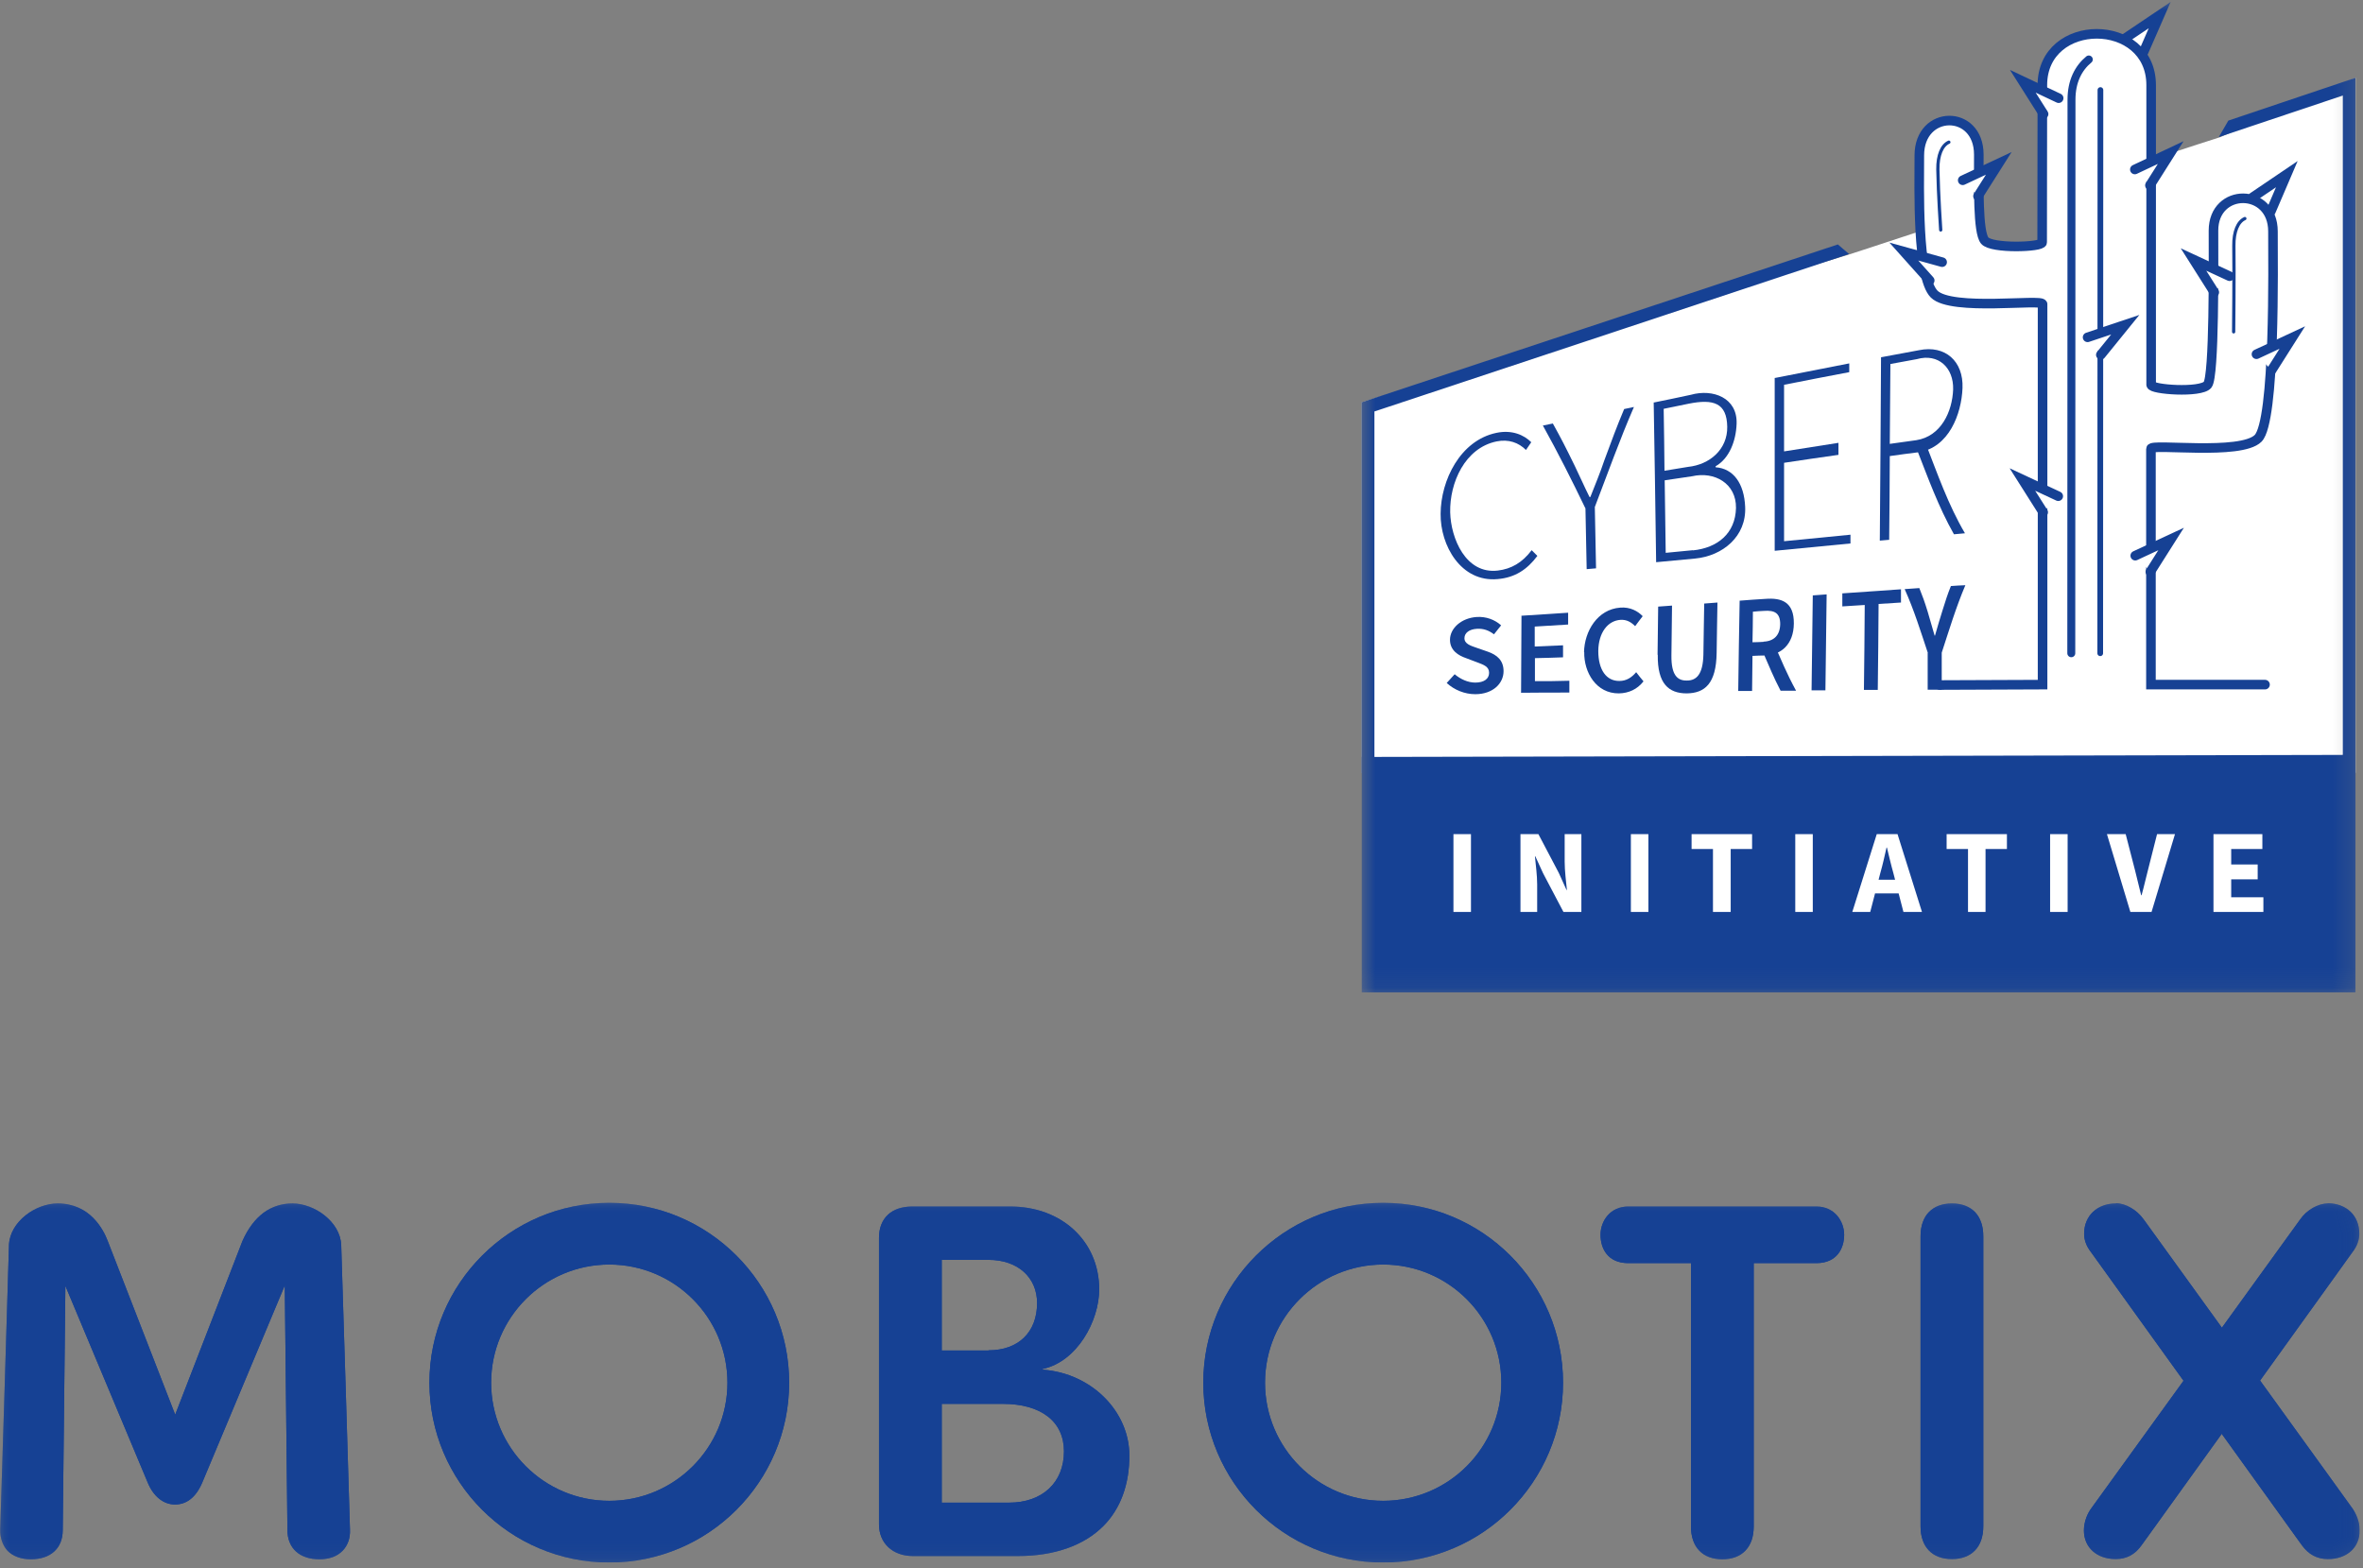 <svg viewBox="0 0 116 77" fill="none" xmlns="http://www.w3.org/2000/svg">
<rect x="0" y="0" width="116" height="77" fill="#808080" stroke="none"/>
<g clip-path="url(#clip0_331_100194)">
<mask id="mask0_331_100194" style="mask-type:luminance" maskUnits="userSpaceOnUse" x="0" y="59" width="116" height="18">
<path d="M115.84 59.05H0V76.71H115.84V59.05Z" fill="white"></path>
</mask>
<g mask="url(#mask0_331_100194)">
<path d="M13.98 63.13L14.11 75.11C14.11 76.01 14.71 76.55 15.68 76.55C16.16 76.55 16.55 76.41 16.82 76.13C17.07 75.87 17.2 75.51 17.18 75.09C17.18 74.97 16.76 61.26 16.75 61.12C16.7 59.97 15.42 59.08 14.36 59.08C13.3 59.08 12.45 59.69 11.9 60.93L8.6 69.45L5.29 60.93C5.08 60.37 4.42 59.08 2.83 59.08C1.76 59.08 0.49 59.97 0.44 61.12C0.44 61.26 0.02 74.97 0.01 75.09C5.85733e-05 75.5 0.13 75.87 0.37 76.13C0.64 76.4 1.03 76.55 1.51 76.55C2.49 76.55 3.08 76.01 3.08 75.11L3.21 63.13L7.25 72.78C7.53 73.46 8.02 73.86 8.59 73.86C9.16 73.86 9.62 73.51 9.93 72.78L13.97 63.13H13.98Z" fill="#164194"></path>
<path d="M44.79 59.23C43.77 59.23 43.15 59.8 43.15 60.77V74.83C43.15 75.76 43.82 76.39 44.81 76.39H49.97C51.75 76.39 53.2 75.88 54.16 74.92C55.01 74.07 55.45 72.86 55.44 71.43C55.43 69.3 53.6 67.42 51.19 67.24L51.17 67.21C52.89 66.85 53.96 64.83 53.96 63.3C53.96 60.94 52.12 59.23 49.59 59.23H44.78H44.79ZM49.53 73.77H46.23V68.92H49.23C51.11 68.92 52.23 69.79 52.23 71.25C52.23 72.78 51.17 73.77 49.53 73.77ZM48.53 66.3H46.23V61.85H48.53C49.95 61.85 50.91 62.7 50.91 63.97C50.91 65.4 50 66.29 48.53 66.29" fill="#164194"></path>
<path d="M79.93 59.23C79.05 59.23 78.57 59.94 78.57 60.62C78.57 61.3 78.93 62.01 79.93 62.01H83.01V74.94C83.01 75.95 83.58 76.55 84.55 76.55C85.52 76.55 86.09 75.95 86.09 74.94V62.01H89.17C90.17 62.01 90.53 61.29 90.53 60.62C90.53 59.95 90.05 59.23 89.17 59.23H79.94H79.93Z" fill="#164194"></path>
<path d="M95.82 59.08C94.86 59.08 94.28 59.68 94.28 60.69V74.93C94.28 75.94 94.85 76.54 95.82 76.54C96.79 76.54 97.36 75.94 97.36 74.93V60.69C97.36 59.68 96.79 59.08 95.82 59.08Z" fill="#164194"></path>
<path d="M114.27 59.08C113.8 59.08 113.24 59.4 112.92 59.86L102.66 74.05C102.48 74.29 102.3 74.7 102.3 75.13C102.3 75.97 102.93 76.54 103.86 76.54C104.39 76.54 104.81 76.32 105.13 75.86L115.49 61.46C115.71 61.18 115.82 60.87 115.82 60.56C115.82 59.68 115.18 59.07 114.26 59.07" fill="#164194"></path>
<path d="M103.87 59.08C102.95 59.08 102.31 59.69 102.31 60.57C102.31 60.87 102.42 61.18 102.64 61.46L113 75.86C113.33 76.32 113.75 76.54 114.28 76.54C115.21 76.54 115.84 75.97 115.84 75.13C115.84 74.7 115.65 74.29 115.48 74.05L105.23 59.86C104.9 59.4 104.35 59.07 103.88 59.07" fill="#164194"></path>
<path d="M29.91 59.05C25.04 59.05 21.08 63.01 21.08 67.88C21.08 72.75 25.04 76.71 29.91 76.71C34.78 76.71 38.74 72.75 38.74 67.88C38.74 63.01 34.78 59.05 29.91 59.05ZM29.91 73.68C26.71 73.68 24.11 71.08 24.11 67.88C24.11 64.68 26.71 62.08 29.91 62.08C33.11 62.08 35.71 64.68 35.71 67.88C35.71 71.08 33.11 73.68 29.91 73.68Z" fill="#164194"></path>
<path d="M67.9 59.05C63.03 59.05 59.07 63.01 59.07 67.88C59.07 72.75 63.03 76.71 67.9 76.71C72.77 76.71 76.73 72.75 76.73 67.88C76.73 63.01 72.77 59.05 67.9 59.05ZM67.9 73.68C64.7 73.68 62.1 71.08 62.1 67.88C62.1 64.68 64.7 62.08 67.9 62.08C71.1 62.08 73.7 64.68 73.7 67.88C73.7 71.08 71.1 73.68 67.9 73.68Z" fill="#164194"></path>
</g>
<mask id="mask1_331_100194" style="mask-type:luminance" maskUnits="userSpaceOnUse" x="0" y="59" width="116" height="18">
<path d="M115.84 59.05H0V76.71H115.84V59.05Z" fill="white"></path>
</mask>
<g mask="url(#mask1_331_100194)">
<path d="M13.98 63.13L14.11 75.11C14.11 76.01 14.71 76.55 15.68 76.55C16.16 76.55 16.55 76.41 16.82 76.13C17.07 75.87 17.2 75.51 17.18 75.09C17.18 74.97 16.76 61.26 16.75 61.12C16.7 59.97 15.42 59.08 14.36 59.08C13.3 59.08 12.45 59.69 11.9 60.93L8.6 69.45L5.29 60.93C5.08 60.37 4.42 59.08 2.83 59.08C1.76 59.08 0.49 59.97 0.44 61.12C0.44 61.26 0.02 74.97 0.01 75.09C5.85733e-05 75.5 0.13 75.87 0.37 76.13C0.64 76.4 1.03 76.55 1.51 76.55C2.49 76.55 3.08 76.01 3.08 75.11L3.21 63.13L7.25 72.78C7.53 73.46 8.02 73.86 8.59 73.86C9.16 73.86 9.62 73.51 9.93 72.78L13.97 63.13H13.98Z" fill="#164194"></path>
<path d="M44.79 59.23C43.77 59.23 43.15 59.8 43.15 60.77V74.83C43.15 75.76 43.82 76.39 44.81 76.39H49.97C51.75 76.39 53.2 75.88 54.16 74.92C55.01 74.07 55.45 72.86 55.44 71.43C55.43 69.3 53.6 67.42 51.19 67.24L51.17 67.21C52.89 66.85 53.96 64.83 53.96 63.3C53.96 60.94 52.12 59.23 49.59 59.23H44.78H44.79ZM49.53 73.77H46.23V68.92H49.23C51.11 68.92 52.23 69.79 52.23 71.25C52.23 72.78 51.17 73.77 49.53 73.77ZM48.53 66.3H46.23V61.85H48.53C49.95 61.85 50.91 62.7 50.91 63.97C50.91 65.4 50 66.29 48.53 66.29" fill="#164194"></path>
<path d="M79.93 59.23C79.05 59.23 78.57 59.94 78.57 60.62C78.57 61.3 78.93 62.01 79.93 62.01H83.01V74.94C83.01 75.95 83.58 76.55 84.55 76.55C85.52 76.55 86.09 75.95 86.09 74.94V62.01H89.17C90.17 62.01 90.53 61.29 90.53 60.62C90.53 59.95 90.05 59.23 89.17 59.23H79.94H79.93Z" fill="#164194"></path>
<path d="M95.82 59.08C94.86 59.08 94.28 59.68 94.28 60.69V74.93C94.28 75.94 94.85 76.54 95.82 76.54C96.79 76.54 97.36 75.94 97.36 74.93V60.69C97.36 59.68 96.79 59.08 95.82 59.08Z" fill="#164194"></path>
<path d="M114.27 59.08C113.8 59.08 113.24 59.4 112.92 59.86L102.66 74.05C102.48 74.29 102.3 74.7 102.3 75.13C102.3 75.97 102.93 76.54 103.86 76.54C104.39 76.54 104.81 76.32 105.13 75.86L115.49 61.46C115.71 61.18 115.82 60.87 115.82 60.56C115.82 59.68 115.18 59.07 114.26 59.07" fill="#164194"></path>
<path d="M103.87 59.08C102.95 59.08 102.31 59.69 102.31 60.57C102.31 60.87 102.42 61.18 102.64 61.46L113 75.86C113.33 76.32 113.75 76.54 114.28 76.54C115.21 76.54 115.84 75.97 115.84 75.13C115.84 74.7 115.65 74.29 115.48 74.05L105.23 59.86C104.9 59.4 104.35 59.07 103.88 59.07" fill="#164194"></path>
<path d="M29.91 59.05C25.04 59.05 21.08 63.01 21.08 67.88C21.08 72.75 25.04 76.71 29.91 76.71C34.78 76.71 38.74 72.75 38.74 67.88C38.74 63.01 34.78 59.05 29.91 59.05ZM29.91 73.68C26.71 73.68 24.11 71.08 24.11 67.88C24.11 64.68 26.71 62.08 29.91 62.08C33.11 62.08 35.71 64.68 35.71 67.88C35.71 71.08 33.11 73.68 29.91 73.68Z" fill="#164194"></path>
<path d="M67.9 59.05C63.03 59.05 59.07 63.01 59.07 67.88C59.07 72.75 63.03 76.71 67.9 76.71C72.77 76.71 76.73 72.75 76.73 67.88C76.73 63.01 72.77 59.05 67.9 59.05ZM67.9 73.68C64.7 73.68 62.1 71.08 62.1 67.88C62.1 64.68 64.7 62.08 67.9 62.08C71.1 62.08 73.7 64.68 73.7 67.88C73.7 71.08 71.1 73.68 67.9 73.68Z" fill="#164194"></path>
</g>
<mask id="mask2_331_100194" style="mask-type:luminance" maskUnits="userSpaceOnUse" x="66" y="0" width="50" height="49">
<path d="M115.83 0H66.64V48.92H115.83V0Z" fill="white"></path>
</mask>
<g mask="url(#mask2_331_100194)">
<path d="M115.63 37.94H66.84V19.75L90.72 12.51C91.36 12.31 97.16 10.39 97.16 10.39L97.39 11.98L100.17 12.08L100.3 9.61C100.3 9.61 106.28 7.59 109 6.73L115.64 3.82V37.94H115.63Z" fill="white"></path>
<path d="M70.72 25.22C70.73 23.58 71.68 21.62 73.46 21.25C74.22 21.09 74.81 21.35 75.17 21.71C75.07 21.86 75.01 21.94 74.91 22.09C74.55 21.73 74.06 21.55 73.47 21.67C71.91 21.99 71.16 23.7 71.19 25.15C71.22 26.42 71.95 28.2 73.53 28.01C74.19 27.93 74.72 27.63 75.19 27.01C75.3 27.12 75.36 27.18 75.47 27.29C74.97 27.96 74.37 28.36 73.51 28.43C71.72 28.59 70.7 26.78 70.72 25.22Z" fill="#164194"></path>
<path d="M77.82 24.941C77.16 23.57 76.48 22.221 75.74 20.89C75.94 20.851 76.04 20.831 76.23 20.791C76.65 21.55 76.86 21.96 77.29 22.84C77.54 23.351 77.76 23.86 78.03 24.401C78.05 24.401 78.05 24.401 78.07 24.401C78.31 23.791 78.56 23.191 78.76 22.59C79.15 21.541 79.34 21.011 79.73 20.081C79.92 20.041 80.02 20.02 80.21 19.98C79.51 21.59 78.92 23.25 78.29 24.89C78.31 25.89 78.33 26.89 78.35 27.901C78.17 27.921 78.07 27.921 77.89 27.941C77.87 26.941 77.85 25.951 77.83 24.951" fill="#164194"></path>
<path d="M81.19 19.76C81.92 19.61 82.28 19.54 83.01 19.38C84.08 19.08 85.3 19.52 85.25 20.81C85.22 21.65 84.89 22.51 84.22 22.89V22.94C85.09 23 85.62 23.73 85.67 24.88C85.74 26.33 84.57 27.29 83.22 27.42C82.45 27.49 82.07 27.53 81.3 27.6C81.26 24.99 81.23 22.37 81.18 19.75M82.87 22.92C83.93 22.81 84.81 22.06 84.79 20.95C84.77 19.79 84.13 19.57 82.89 19.82C82.4 19.92 82.16 19.97 81.67 20.07C81.69 21.08 81.7 22.09 81.71 23.11C82.17 23.03 82.4 23 82.87 22.92ZM83.1 27.02C84.31 26.9 85.19 26.19 85.22 24.94C85.24 23.73 84.16 23.13 83.07 23.38C82.53 23.46 82.26 23.5 81.72 23.58C81.74 24.77 81.75 25.96 81.77 27.14C82.3 27.09 82.57 27.06 83.11 27.01" fill="#164194"></path>
<path d="M87.11 18.56C88.33 18.32 89.55 18.08 90.78 17.84C90.78 18.01 90.78 18.09 90.78 18.27C89.71 18.47 88.65 18.68 87.58 18.89C87.58 19.98 87.58 21.07 87.58 22.16C88.65 21.99 89.19 21.91 90.25 21.74C90.25 21.97 90.25 22.09 90.25 22.33C89.18 22.48 88.65 22.56 87.58 22.72C87.58 24 87.58 25.29 87.58 26.57C88.67 26.46 89.75 26.36 90.84 26.25C90.84 26.43 90.84 26.52 90.84 26.68C89.6 26.8 88.36 26.92 87.12 27.04C87.12 24.21 87.12 21.38 87.12 18.55" fill="#164194"></path>
<path d="M92.33 17.541C93.08 17.401 93.46 17.331 94.21 17.191C95.49 16.93 96.39 17.73 96.34 19.05C96.29 20.331 95.67 21.971 94.19 22.201C93.62 22.27 93.34 22.311 92.77 22.39C92.77 23.761 92.75 25.131 92.74 26.5C92.56 26.52 92.46 26.52 92.28 26.541C92.31 23.541 92.32 20.53 92.34 17.53M94.07 21.61C95.29 21.421 95.84 20.201 95.88 19.12C95.91 18.061 95.16 17.331 94.1 17.631C93.58 17.73 93.32 17.77 92.8 17.87C92.79 19.18 92.78 20.48 92.77 21.791C93.29 21.721 93.55 21.68 94.07 21.61ZM94.08 22.011C94.26 21.901 94.34 21.851 94.52 21.741C95.1 23.23 95.64 24.791 96.46 26.18C96.24 26.201 96.14 26.21 95.92 26.23C95.16 24.89 94.64 23.441 94.08 22.011Z" fill="#164194"></path>
<path d="M67.16 37.16V48.41H115.32V37.06" fill="#164194"></path>
<path d="M67.16 37.16V48.41H115.32V37.06" stroke="#164194" stroke-width="0.62" stroke-miterlimit="10"></path>
<path d="M71.01 33.54C71.17 33.36 71.25 33.27 71.41 33.1C71.69 33.34 72.06 33.51 72.42 33.51C72.86 33.51 73.1 33.32 73.1 33.03C73.1 32.73 72.85 32.64 72.5 32.51C72.29 32.43 72.18 32.39 71.97 32.31C71.59 32.18 71.18 31.93 71.18 31.41C71.18 30.85 71.73 30.34 72.49 30.29C72.95 30.26 73.38 30.42 73.69 30.7C73.55 30.88 73.48 30.97 73.34 31.14C73.09 30.95 72.83 30.85 72.5 30.87C72.13 30.89 71.89 31.07 71.89 31.33C71.89 31.61 72.19 31.7 72.51 31.81C72.72 31.88 72.82 31.92 73.03 31.99C73.49 32.15 73.81 32.42 73.81 32.95C73.81 33.55 73.29 34.08 72.42 34.08C71.9 34.08 71.39 33.87 71.02 33.53" fill="#164194"></path>
<path d="M74.66 30.23C75.59 30.17 76.06 30.14 76.98 30.08C76.98 30.31 76.98 30.43 76.98 30.66C76.33 30.7 76 30.72 75.34 30.76C75.34 31.15 75.34 31.35 75.34 31.74C75.89 31.72 76.17 31.7 76.73 31.68C76.73 31.92 76.73 32.03 76.73 32.27C76.18 32.29 75.9 32.3 75.35 32.31C75.35 32.76 75.35 32.99 75.35 33.44C76.03 33.44 76.36 33.44 77.04 33.42C77.04 33.65 77.04 33.77 77.04 34C76.09 34 75.62 34 74.67 34.01L74.69 30.23" fill="#164194"></path>
<path d="M77.76 32.02C77.78 30.99 78.42 29.91 79.54 29.83C80.02 29.79 80.4 30 80.64 30.25C80.49 30.44 80.42 30.54 80.27 30.74C80.07 30.54 79.85 30.41 79.55 30.43C78.93 30.47 78.47 31.05 78.46 31.96C78.46 32.89 78.86 33.44 79.5 33.43C79.84 33.43 80.1 33.26 80.32 33C80.46 33.18 80.53 33.27 80.68 33.45C80.37 33.84 79.96 34.03 79.47 34.04C78.36 34.05 77.75 33.01 77.77 32.01" fill="#164194"></path>
<path d="M81.37 32.14C81.38 31.17 81.39 30.66 81.4 29.78C81.67 29.76 81.81 29.75 82.08 29.73C82.07 30.63 82.06 31.17 82.05 32.18C82.04 33.14 82.34 33.42 82.81 33.41C83.28 33.41 83.6 33.11 83.62 32.13C83.64 31.09 83.64 30.53 83.66 29.63C83.92 29.61 84.05 29.6 84.31 29.58C84.29 30.46 84.29 31.02 84.27 32.05C84.25 33.56 83.69 34.03 82.8 34.04C81.92 34.04 81.36 33.57 81.38 32.15" fill="#164194"></path>
<path d="M85.39 29.49C85.9 29.45 86.16 29.43 86.67 29.4C87.46 29.34 88.07 29.55 88.06 30.61C88.05 31.64 87.43 32.16 86.64 32.18C86.4 32.18 86.28 32.19 86.03 32.2C86.02 32.94 86.02 33.31 86.01 33.92C85.74 33.92 85.6 33.92 85.33 33.92C85.35 32.44 85.37 30.96 85.4 29.48M86.57 31.5C87.09 31.48 87.38 31.18 87.39 30.64C87.39 30.1 87.12 29.95 86.59 29.99C86.37 30 86.27 30.01 86.05 30.03C86.05 30.59 86.04 30.91 86.03 31.53C86.25 31.53 86.35 31.52 86.57 31.51M86.51 31.96C86.71 31.75 86.81 31.64 87.01 31.43C87.47 32.46 87.7 33.05 88.17 33.91C87.87 33.91 87.71 33.91 87.41 33.91C87.05 33.22 86.88 32.78 86.52 31.96" fill="#164194"></path>
<path d="M88.99 29.23C89.26 29.21 89.4 29.2 89.67 29.18C89.65 30.75 89.63 32.32 89.61 33.89C89.34 33.89 89.2 33.89 88.93 33.89C88.95 32.33 88.97 30.78 88.99 29.22" fill="#164194"></path>
<path d="M91.54 29.7C91.1 29.73 90.88 29.74 90.44 29.77C90.44 29.5 90.44 29.37 90.44 29.13C91.4 29.06 92.36 29 93.32 28.93C93.32 29.17 93.32 29.3 93.32 29.58C92.88 29.61 92.66 29.62 92.22 29.65C92.21 31.06 92.2 32.46 92.18 33.87C91.91 33.87 91.77 33.87 91.5 33.87C91.52 32.48 91.53 31.08 91.54 29.69" fill="#164194"></path>
<path d="M94.64 32.06C94.29 31.011 93.96 29.941 93.5 28.921C93.79 28.901 93.93 28.89 94.22 28.87C94.38 29.27 94.47 29.511 94.63 30.03C94.74 30.41 94.85 30.78 94.97 31.201C94.97 31.201 94.98 31.201 94.99 31.201C95.11 30.77 95.23 30.381 95.35 29.991C95.52 29.451 95.6 29.191 95.77 28.77C96.05 28.75 96.19 28.741 96.48 28.73C96.02 29.811 95.68 30.941 95.32 32.041C95.32 32.861 95.32 33.261 95.32 33.861C95.05 33.861 94.91 33.861 94.63 33.861C94.63 33.27 94.63 32.861 94.63 32.05" fill="#164194"></path>
<path d="M104.34 1.87L106.02 0.74L105.23 2.55" fill="white"></path>
<path d="M104.34 1.87L106.02 0.74L105.23 2.55" stroke="#164194" stroke-width="0.47" stroke-miterlimit="10" stroke-linecap="round"></path>
<path d="M110.59 9.68L112.26 8.55L111.48 10.37" fill="white"></path>
<path d="M110.59 9.68L112.26 8.55L111.48 10.37" stroke="#164194" stroke-width="0.47" stroke-miterlimit="10" stroke-linecap="round"></path>
<path d="M95.22 33.63L100.27 33.61V14.93C100.26 14.66 95.81 15.29 94.95 14.44C94.1 13.59 94.22 9.21 94.22 7.63C94.22 5.37 97.14 5.34 97.14 7.59C97.14 9.17 97.09 11.4 97.43 11.81C97.77 12.22 100.25 12.14 100.25 11.9C100.25 11.9 100.26 5.39 100.26 4.18C100.26 0.82 105.6 0.82 105.6 4.18V18.89C105.6 19.13 108.03 19.3 108.37 18.89C108.71 18.48 108.66 12.9 108.66 11.32C108.66 9.2 111.58 9.2 111.58 11.36C111.58 12.95 111.7 20.67 110.85 21.52C110 22.37 105.59 21.76 105.59 22.03V33.61H111.19" fill="white"></path>
<path d="M95.22 33.63L100.27 33.61V14.93C100.26 14.66 95.81 15.29 94.95 14.44C94.1 13.59 94.22 9.21 94.22 7.63C94.22 5.37 97.14 5.34 97.14 7.59C97.14 9.17 97.09 11.4 97.43 11.81C97.77 12.22 100.25 12.14 100.25 11.9C100.25 11.9 100.26 5.39 100.26 4.18C100.26 0.82 105.6 0.82 105.6 4.18V18.89C105.6 19.13 108.03 19.3 108.37 18.89C108.71 18.48 108.66 12.9 108.66 11.32C108.66 9.2 111.58 9.2 111.58 11.36C111.58 12.95 111.7 20.67 110.85 21.52C110 22.37 105.59 21.76 105.59 22.03V33.61H111.19" stroke="#164194" stroke-width="0.47" stroke-miterlimit="10" stroke-linecap="round"></path>
<path d="M110.77 17.39L112.53 16.57L111.51 18.18" fill="white"></path>
<path d="M110.77 17.39L112.53 16.57L111.51 18.18" stroke="#164194" stroke-width="0.47" stroke-miterlimit="10" stroke-linecap="round"></path>
<path d="M109.45 13.56L107.68 12.74L108.7 14.35" fill="white"></path>
<path d="M109.45 13.56L107.68 12.74L108.7 14.35" stroke="#164194" stroke-width="0.47" stroke-miterlimit="10" stroke-linecap="round"></path>
<path d="M104.8 8.32L106.56 7.49L105.54 9.1" fill="white"></path>
<path d="M104.8 8.32L106.56 7.49L105.54 9.1" stroke="#164194" stroke-width="0.47" stroke-miterlimit="10" stroke-linecap="round"></path>
<path d="M101.06 4.82L99.3 3.99L100.32 5.6" fill="white"></path>
<path d="M101.06 4.82L99.3 3.99L100.32 5.6" stroke="#164194" stroke-width="0.47" stroke-miterlimit="10" stroke-linecap="round"></path>
<path d="M104.82 27.28L106.58 26.46L105.56 28.07" fill="white"></path>
<path d="M104.82 27.28L106.58 26.46L105.56 28.07" stroke="#164194" stroke-width="0.47" stroke-miterlimit="10" stroke-linecap="round"></path>
<path d="M101.04 24.36L99.28 23.54L100.3 25.15" fill="white"></path>
<path d="M101.04 24.36L99.28 23.54L100.3 25.15" stroke="#164194" stroke-width="0.47" stroke-miterlimit="10" stroke-linecap="round"></path>
<path d="M96.35 8.85L98.12 8.02L97.1 9.63" fill="white"></path>
<path d="M96.35 8.85L98.12 8.02L97.1 9.63" stroke="#164194" stroke-width="0.47" stroke-miterlimit="10" stroke-linecap="round"></path>
<path d="M95.34 12.87L93.46 12.35L94.73 13.77" fill="white"></path>
<path d="M95.34 12.87L93.46 12.35L94.73 13.77" stroke="#164194" stroke-width="0.47" stroke-miterlimit="10" stroke-linecap="round"></path>
<path d="M102.54 2.92C102.03 3.34 101.69 3.99 101.69 4.89C101.69 6.1 101.68 32.07 101.68 32.07" stroke="#164194" stroke-width="0.39" stroke-miterlimit="10" stroke-linecap="round"></path>
<path d="M95.67 6.98C95.33 7.13 95.12 7.62 95.13 8.32C95.15 9.53 95.27 11.29 95.27 11.29" stroke="#164194" stroke-width="0.16" stroke-miterlimit="10" stroke-linecap="round"></path>
<path d="M110.2 10.73C109.86 10.88 109.65 11.37 109.66 12.07C109.68 13.28 109.65 16.291 109.65 16.291" stroke="#164194" stroke-width="0.16" stroke-miterlimit="10" stroke-linecap="round"></path>
<path d="M103.11 4.42C103.11 5.67 103.11 9.06 103.1 32.07" stroke="#164194" stroke-width="0.28" stroke-miterlimit="10" stroke-linecap="round"></path>
<path d="M102.48 16.56L104.33 15.94L103.13 17.42" fill="white"></path>
<path d="M102.48 16.56L104.33 15.94L103.13 17.42" stroke="#164194" stroke-width="0.47" stroke-miterlimit="10" stroke-linecap="round"></path>
<path d="M72.21 40.95H71.35V44.77H72.21V40.95Z" fill="white"></path>
<path d="M74.64 40.95H75.52L76.52 42.85L76.9 43.69H76.92C76.88 43.29 76.81 42.75 76.81 42.3V40.95H77.63V44.77H76.75L75.75 42.87L75.37 42.04H75.35C75.39 42.46 75.46 42.97 75.46 43.42V44.77H74.64V40.95Z" fill="white"></path>
<path d="M80.92 40.95H80.06V44.77H80.92V40.95Z" fill="white"></path>
<path d="M84.09 41.68H83.04V40.95H86.01V41.68H84.96V44.77H84.09V41.68Z" fill="white"></path>
<path d="M88.99 40.95H88.13V44.77H88.99V40.95Z" fill="white"></path>
<path d="M92.12 40.95H93.15L94.35 44.77H93.44L92.94 42.84C92.83 42.46 92.73 42.01 92.63 41.61H92.61C92.52 42.01 92.42 42.46 92.31 42.84L91.81 44.77H90.93L92.13 40.95H92.12ZM91.71 43.19H93.55V43.86H91.71V43.19Z" fill="white"></path>
<path d="M96.61 41.68H95.56V40.95H98.52V41.68H97.47V44.77H96.61V41.68Z" fill="white"></path>
<path d="M101.5 40.95H100.64V44.77H101.5V40.95Z" fill="white"></path>
<path d="M103.44 40.95H104.35L104.81 42.73C104.92 43.15 105 43.53 105.11 43.95H105.13C105.25 43.53 105.33 43.14 105.44 42.73L105.89 40.95H106.77L105.62 44.77H104.58L103.43 40.95H103.44Z" fill="white"></path>
<path d="M108.66 40.95H111.06V41.68H109.53V42.44H110.83V43.17H109.53V44.05H111.11V44.77H108.66V40.95Z" fill="white"></path>
<path d="M115.63 37.94H66.84V19.75L90.22 12L90.77 12.47L67.47 20.2V37.31H115.01V4.69L108.92 6.73L109.39 5.92L115.63 3.82V37.94Z" fill="#164194"></path>
</g>
</g>
<defs>
<clipPath id="clip0_331_100194">
<rect width="115.84" height="76.71" fill="white"></rect>
</clipPath>
</defs>
</svg>
